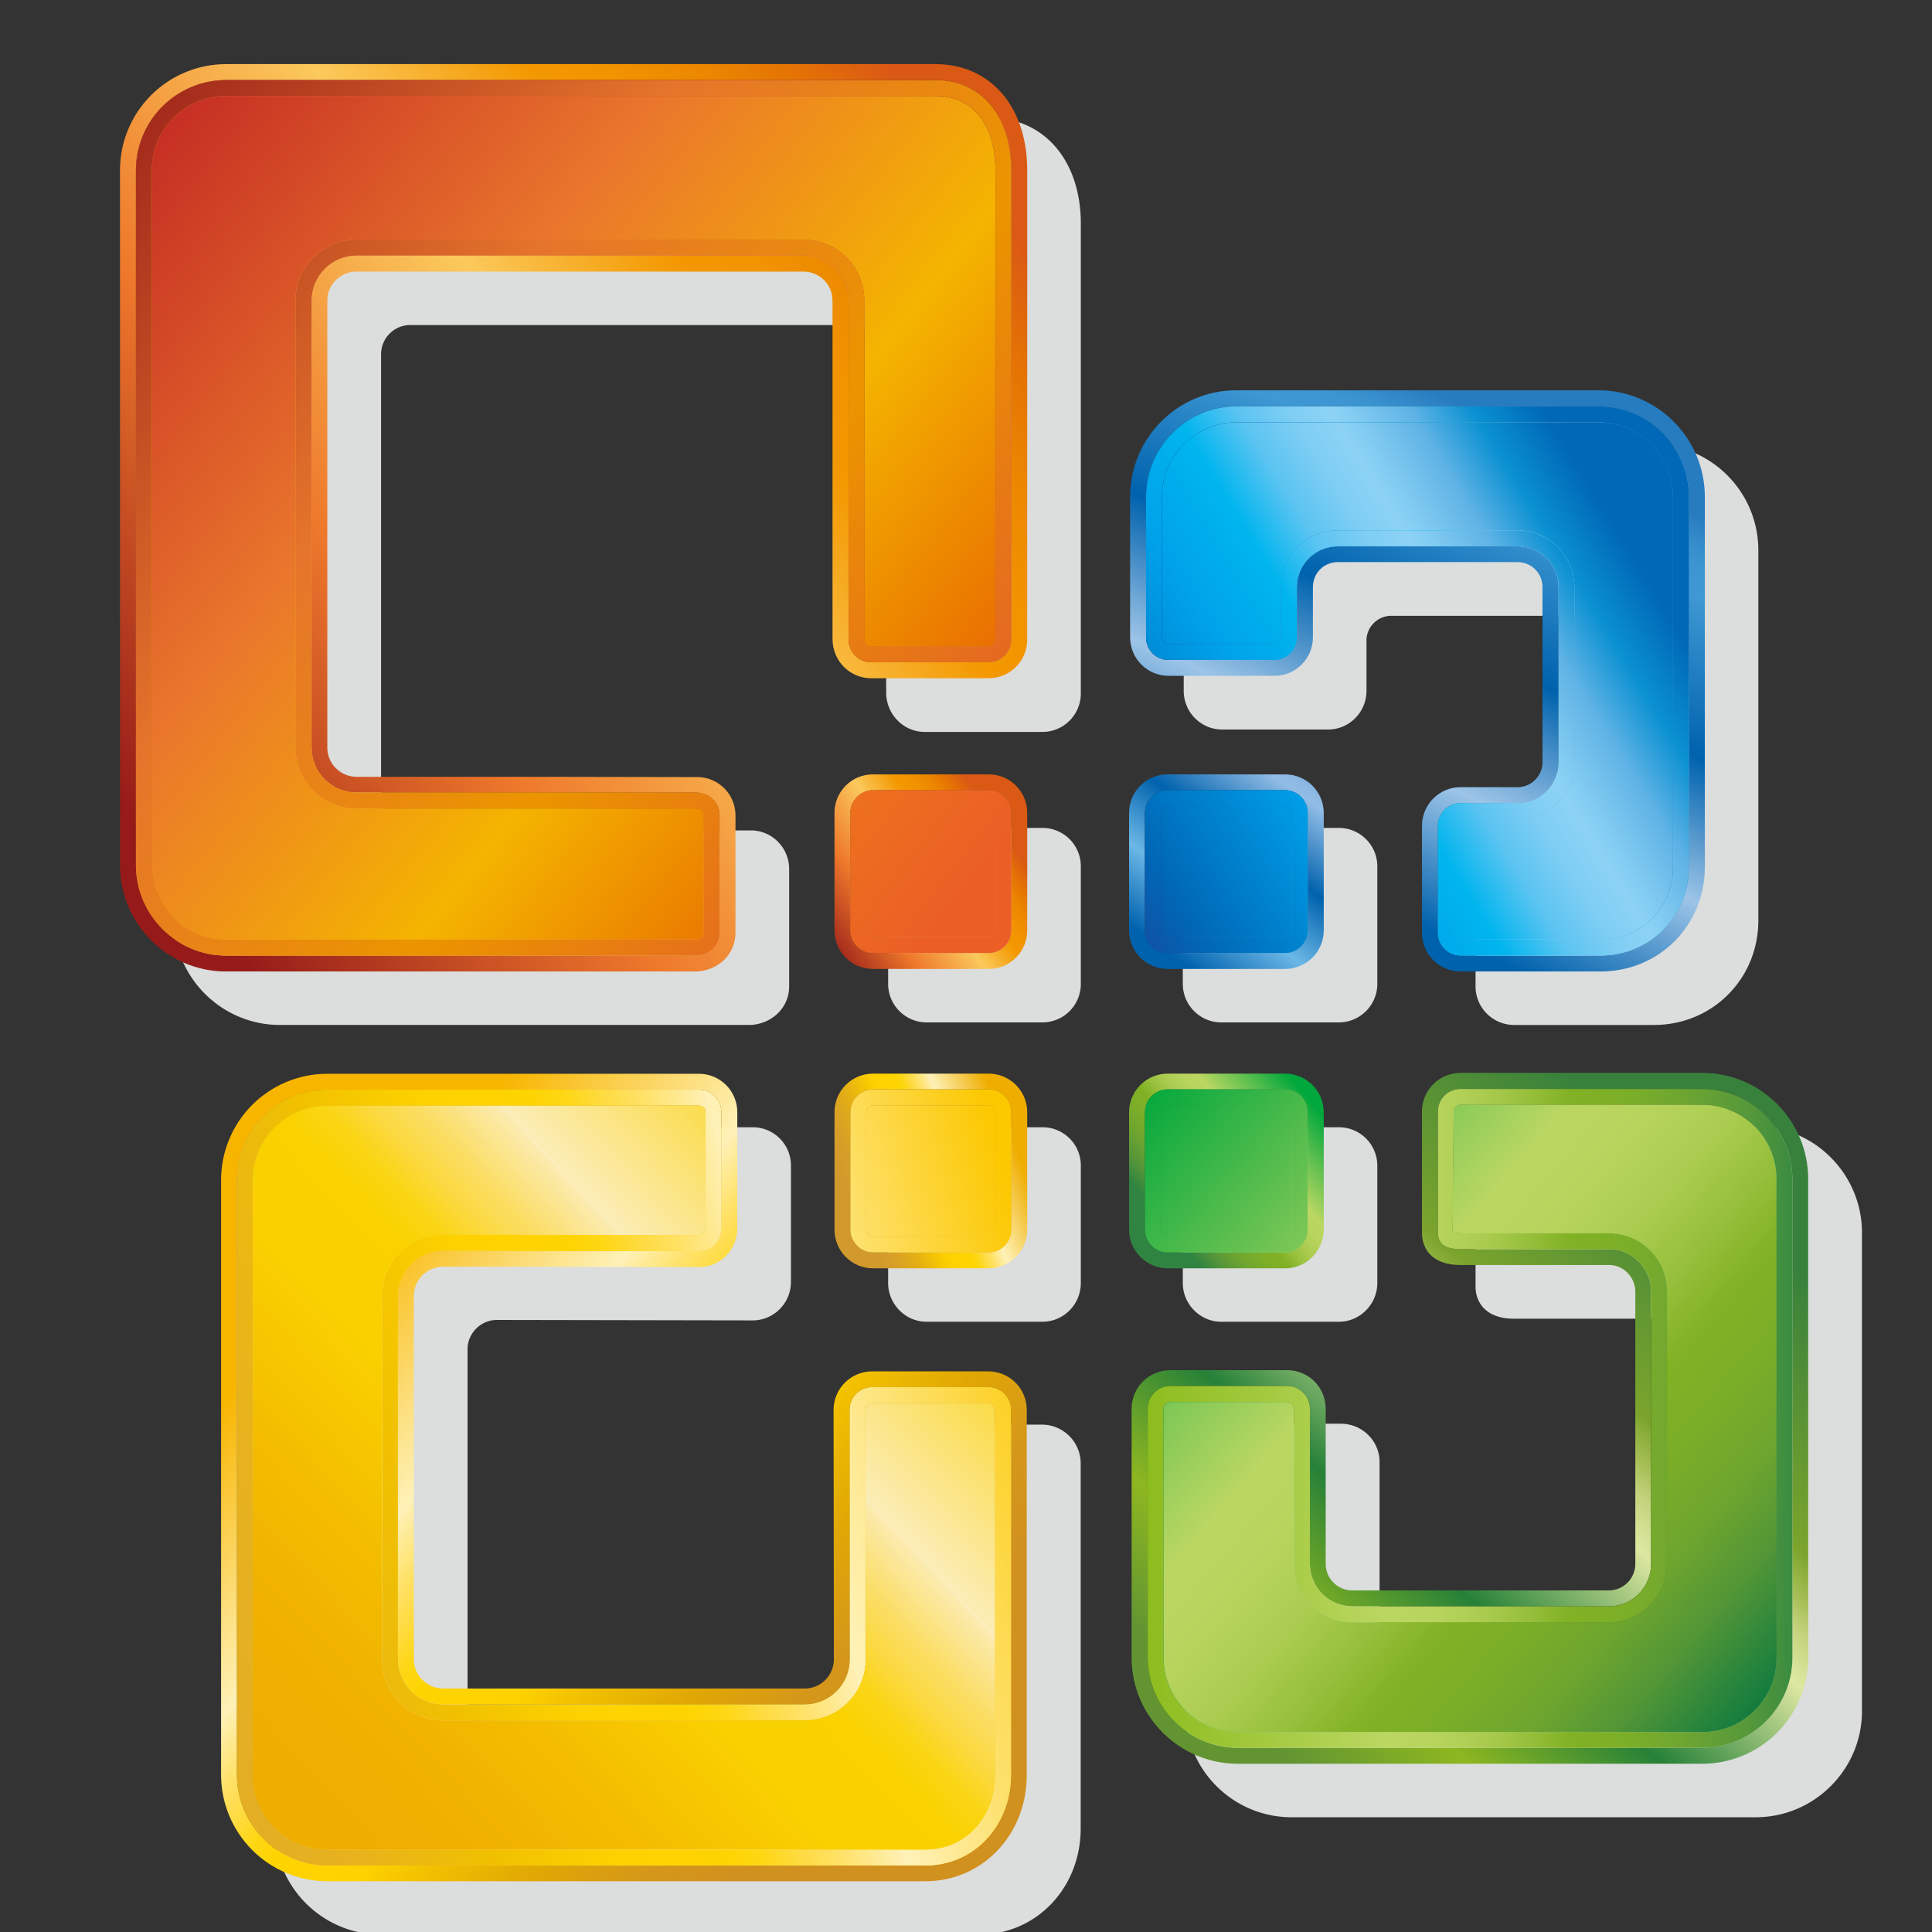 <svg viewBox="0 0 32 32" xmlns="http://www.w3.org/2000/svg"><rect x="0" y="0" width="32" height="32" fill="#333333" stroke="none"/><path d="M131.768 194.401h-16.581c-3.027 0-5.497 2.49-5.497 5.518l.02 35.59c0 2.319-1.867 4.21-4.166 4.21H53.932c-2.299 0-4.19-1.891-4.19-4.21v-51.911c.023-2.257 1.891-4.146 4.19-4.146l36.513.065c3.048 0 5.476-2.472 5.476-5.521v-16.58a5.458 5.458 0 0 0-5.476-5.477H37.393c-8.354 0-15.164 6.808-15.164 15.161v84.968c0 8.336 6.81 15.144 15.164 15.144h85.398c8.139 0 14.498-6.637 14.498-15.144v-52.149c0-3.028-2.491-5.518-5.521-5.518m25.58-57.434h16.819c3.007 0 5.477-2.47 5.477-5.498v-16.796c0-3.006-2.47-5.476-5.477-5.476h-16.819c-3.007 0-5.477 2.47-5.477 5.476v16.796c0 3.028 2.47 5.498 5.477 5.498m-25.536 14.972h-16.539a5.485 5.485 0 0 0-5.477 5.477v16.772c0 3.007 2.47 5.521 5.477 5.521h16.539c3.072 0 5.497-2.514 5.497-5.521v-16.772a5.46 5.46 0 0 0-5.497-5.477m25.666-56.791h15.141c3.009 0 5.479-2.47 5.479-5.518v-7.282c.041-1.868 1.611-3.438 3.544-3.438h25.707a3.525 3.525 0 0 1 3.523 3.523V107.5c0 1.909-1.631 3.521-3.523 3.521h-8.182c-3.028 0-5.498 2.472-5.498 5.52v15.294a5.509 5.509 0 0 0 5.498 5.498h19.974c8.356 0 14.907-6.595 14.907-14.908V69.547c0-8.377-6.808-15.143-15.143-15.143h-51.763c-8.354 0-15.141 6.766-15.141 15.143V89.63c0 3.048 2.47 5.518 5.477 5.518m-.13 84.561h16.819c3.007 0 5.477-2.514 5.477-5.521v-16.772a5.485 5.485 0 0 0-5.477-5.477h-16.819a5.485 5.485 0 0 0-5.477 5.477v16.772c0 3.007 2.47 5.521 5.477 5.521m76.334-27.923h-34.515c-3.028 0-5.498 2.493-5.498 5.521v17.377c0 2.233 1.438 4.594 5.498 4.594h21.393c1.912.044 3.564 1.741 3.564 3.739v38.897c0 2.104-1.696 3.801-3.78 3.801h-36.619c-2.021 0-3.738-1.674-3.759-3.736v-22.252c0-3.007-2.491-5.456-5.521-5.456h-16.71c-3.049 0-5.498 2.449-5.498 5.456v35.59c0 8.333 6.787 15.143 15.164 15.143h66.281c8.336 0 15.164-6.81 15.164-15.143v-68.323c0-8.377-6.828-15.208-15.164-15.208M124.208 7.775H22.96c-8.377 0-15.164 6.831-15.164 15.141v99.253c0 8.333 6.787 15.164 15.164 15.164h67.249c3.178-.216 5.453-2.6 5.453-5.498V115.06c0-2.921-2.275-5.35-5.197-5.5H41.559c-2.296 0-4.166-1.889-4.166-4.167V41.582c0-2.319 1.87-4.187 4.166-4.187h63.834c2.299 0 4.123 1.868 4.123 4.187v48.284c0 3.134 2.493 5.627 5.521 5.627h16.775a5.49 5.49 0 0 0 5.497-5.476V22.916c0-9.041-5.261-15.141-13.101-15.141m7.604 101.422h-16.539c-3.007 0-5.477 2.47-5.477 5.476v16.796c0 3.028 2.47 5.498 5.477 5.498h16.539a5.48 5.48 0 0 0 5.497-5.498v-16.796a5.475 5.475 0 0 0-5.497-5.476" style="fill:#dcdddd;fill-rule:nonzero" transform="translate(1.974 1.046) scale(.116)"/><g transform="matrix(.301 0 0 .301 -6.74 -9.474)"><clipPath id="a"><path d="M76.78 106.938h-6.391a2.12 2.12 0 0 0-2.128 2.119l.017 13.727c0 .885-.721 1.606-1.598 1.606H46.777a1.615 1.615 0 0 1-1.614-1.606v-20.019a1.617 1.617 0 0 1 1.614-1.589l14.083.025c1.159 0 2.103-.953 2.103-2.128v-6.4a2.108 2.108 0 0 0-2.103-2.111H40.403a5.844 5.844 0 0 0-5.845 5.845v32.743a5.855 5.855 0 0 0 5.845 5.845h32.916c3.13 0 5.572-2.558 5.572-5.845v-20.093a2.111 2.111 0 0 0-2.111-2.119m1.242 22.212c0 2.732-1.979 4.975-4.703 4.975H40.403c-2.732 0-4.967-2.243-4.967-4.975l-.009-32.743c0-2.732 2.244-4.967 4.976-4.967H60.86a1.24 1.24 0 0 1 1.225 1.233v6.4c0 .687-.563 1.25-1.225 1.25l-14.083-.025a2.505 2.505 0 0 0-2.491 2.467v20.019a2.497 2.497 0 0 0 2.491 2.483H66.68a2.483 2.483 0 0 0 2.475-2.483l-.008-13.727c0-.687.555-1.25 1.242-1.25h6.391c.695 0 1.242.563 1.242 1.25v20.093Z"/></clipPath><g clip-path="url(#a)"><path d="M12.532 115.68 53.83 68.585l47.087 41.292-41.298 47.095-47.087-41.292Z" style="fill:url(#b);fill-rule:nonzero"/></g></g><g transform="matrix(.301 0 0 .301 -6.74 -9.474)"><clipPath id="c"><path d="M76.797 90.554H70.43a2.118 2.118 0 0 0-2.119 2.119v6.466c0 1.168.944 2.128 2.119 2.128h6.367c1.175 0 2.119-.96 2.119-2.128v-6.466a2.118 2.118 0 0 0-2.119-2.119m1.241 8.585c0 .679-.554 1.25-1.241 1.25H70.43a1.258 1.258 0 0 1-1.242-1.25v-6.466c0-.687.563-1.25 1.242-1.25h6.367c.687 0 1.241.563 1.241 1.25v6.466Z"/></clipPath><g clip-path="url(#c)"><path d="m77.347 86.789 5.373 12.893-12.84 5.35-5.372-12.893 12.839-5.35Z" style="fill:url(#d);fill-rule:nonzero"/></g></g><g transform="matrix(.301 0 0 .301 -6.74 -9.474)"><clipPath id="e"><path d="M86.648 101.267h6.466c1.159 0 2.12-.96 2.12-2.128v-6.466a2.13 2.13 0 0 0-2.12-2.119h-6.466a2.125 2.125 0 0 0-2.127 2.119v6.466c0 1.168.952 2.128 2.127 2.128m-1.25-8.594c0-.687.563-1.25 1.25-1.25h6.466c.679 0 1.234.563 1.234 1.25v6.466c0 .679-.555 1.25-1.234 1.25h-6.466a1.26 1.26 0 0 1-1.25-1.25v-6.466Z"/></clipPath><g clip-path="url(#e)"><path d="m90.918 85.299 9.571 11.652-11.652 9.571-9.571-11.652 11.652-9.571Z" style="fill:url(#f);fill-rule:nonzero"/></g></g><g transform="matrix(.301 0 0 .301 -6.74 -9.474)"><clipPath id="g"><path d="M116.063 90.512h-13.304a2.119 2.119 0 0 0-2.119 2.12v6.689c0 .87.554 1.764 2.119 1.764h8.246c.737.033 1.374.679 1.374 1.465v14.976c0 .82-.662 1.466-1.465 1.466H96.807a1.462 1.462 0 0 1-1.466-1.433v-8.576a2.115 2.115 0 0 0-2.111-2.111h-6.449a2.122 2.122 0 0 0-2.119 2.111v13.71c0 3.22 2.624 5.836 5.844 5.836h25.557a5.833 5.833 0 0 0 5.828-5.836V96.358c0-3.221-2.607-5.846-5.828-5.846m4.959 32.181c0 2.723-2.235 4.959-4.959 4.959H90.506c-2.723 0-4.959-2.236-4.959-4.959v-13.71a1.25 1.25 0 0 1 1.234-1.242h6.449c.679 0 1.242.579 1.242 1.242v8.593a2.333 2.333 0 0 0 2.335 2.293h14.107a2.339 2.339 0 0 0 2.334-2.343V102.55c0-1.258-1.01-2.302-2.243-2.335h-8.246c-.679 0-1.242-.198-1.242-.894v-6.689c0-.687.563-1.234 1.242-1.234h13.304a4.968 4.968 0 0 1 4.959 4.96v26.335Z"/></clipPath><g clip-path="url(#g)"><path d="m105.972 146.947-40.118-34.674 34.727-40.179 40.118 34.674-34.727 40.179Z" style="fill:url(#h);fill-rule:nonzero"/></g></g><g transform="matrix(.301 0 0 .301 -6.74 -9.474)"><clipPath id="i"><path d="M86.648 84.792h6.466c1.159 0 2.12-.944 2.12-2.119v-6.475a2.122 2.122 0 0 0-2.12-2.111h-6.466a2.118 2.118 0 0 0-2.127 2.111v6.475a2.12 2.12 0 0 0 2.127 2.119m-1.25-8.594c0-.67.563-1.241 1.25-1.241h6.466a1.25 1.25 0 0 1 1.234 1.241v6.475c0 .678-.555 1.241-1.234 1.241h-6.466c-.687 0-1.25-.563-1.25-1.241v-6.475Z"/></clipPath><g clip-path="url(#i)"><path d="m91.693 89.832-12.208-8.579 8.577-12.206 12.208 8.579-8.577 12.206Z" style="fill:url(#j);fill-rule:nonzero"/></g></g><g transform="matrix(.301 0 0 .301 -6.74 -9.474)"><clipPath id="k"><path d="M86.698 68.665h5.82a2.116 2.116 0 0 0 2.119-2.111v-2.815a1.36 1.36 0 0 1 1.358-1.333h9.91c.753 0 1.366.613 1.366 1.366v9.653c0 .745-.621 1.366-1.366 1.366h-3.146a2.122 2.122 0 0 0-2.119 2.111v5.903c0 1.175.952 2.128 2.119 2.128h7.699c3.229 0 5.746-2.525 5.746-5.754V58.813c0-3.229-2.625-5.861-5.853-5.861H90.415c-3.228 0-5.836 2.632-5.836 5.861v7.741c0 1.159.943 2.111 2.119 2.111m-1.242-2.111v-7.741c0-2.732 2.227-4.976 4.959-4.976h19.936a4.986 4.986 0 0 1 4.975 4.976v20.366c0 2.716-2.136 4.876-4.868 4.876h-7.699a1.247 1.247 0 0 1-1.242-1.25v-5.903c0-.67.563-1.233 1.242-1.233h3.146a2.258 2.258 0 0 0 2.252-2.244v-9.653c0-1.234-1.019-2.235-2.252-2.235h-9.91c-1.225 0-2.21.985-2.243 2.202v2.815c0 .687-.547 1.233-1.234 1.233h-5.82a1.233 1.233 0 0 1-1.242-1.233Z"/></clipPath><g clip-path="url(#k)"><path d="M110.484 97.105 72.27 79.149 90.299 40.78l38.214 17.956-18.029 38.369Z" style="fill:url(#l);fill-rule:nonzero"/></g></g><g transform="matrix(.301 0 0 .301 -6.74 -9.474)"><clipPath id="m"><path d="M76.797 74.087H70.43a2.111 2.111 0 0 0-2.119 2.111v6.475c0 1.175.944 2.119 2.119 2.119h6.367a2.113 2.113 0 0 0 2.119-2.119v-6.475a2.111 2.111 0 0 0-2.119-2.111m1.241 8.586c0 .678-.554 1.241-1.241 1.241H70.43a1.25 1.25 0 0 1-1.242-1.241v-6.475c0-.67.563-1.241 1.242-1.241h6.367a1.25 1.25 0 0 1 1.241 1.241v6.475Z"/></clipPath><g clip-path="url(#m)"><path d="m71.778 89.767-8.489-12.18 12.16-8.475 8.489 12.18-12.16 8.475Z" style="fill:url(#n);fill-rule:nonzero"/></g></g><g transform="matrix(.301 0 0 .301 -6.74 -9.474)"><clipPath id="o"><path d="M76.797 74.957H70.43c-.679 0-1.242.571-1.242 1.241v6.475a1.25 1.25 0 0 0 1.242 1.241h6.367c.687 0 1.241-.563 1.241-1.241v-6.475a1.25 1.25 0 0 0-1.241-1.241m.372 7.716a.376.376 0 0 1-.372.372H70.43a.381.381 0 0 1-.372-.372v-6.475c0-.198.173-.372.372-.372h6.367c.206 0 .372.174.372.372v6.475Z"/></clipPath><g clip-path="url(#o)"><path d="m74.788 70.691 7.568 9.934-9.919 7.555-7.567-9.934 9.918-7.555Z" style="fill:url(#p);fill-rule:nonzero"/></g><clipPath id="q"><path d="M76.797 74.957H70.43c-.679 0-1.242.571-1.242 1.241v6.475a1.25 1.25 0 0 0 1.242 1.241h6.367c.687 0 1.241-.563 1.241-1.241v-6.475a1.25 1.25 0 0 0-1.241-1.241m.372 7.716a.376.376 0 0 1-.372.372H70.43a.381.381 0 0 1-.372-.372v-6.475c0-.198.173-.372.372-.372h6.367c.206 0 .372.174.372.372v6.475Z"/></clipPath><g clip-path="url(#q)"><path d="m64.828 80.458 7.775-9.809 9.795 7.765-7.775 9.808-9.795-7.764Z" style="fill:url(#r);fill-rule:nonzero"/></g></g><g transform="matrix(.301 0 0 .301 -6.74 -9.474)"><clipPath id="s"><path d="M86.648 83.914h6.466c.679 0 1.234-.563 1.234-1.241v-6.475a1.25 1.25 0 0 0-1.234-1.241h-6.466c-.687 0-1.25.571-1.25 1.241v6.475c0 .678.563 1.241 1.25 1.241m-.372-7.716c0-.198.174-.372.372-.372h6.466c.199 0 .365.174.365.372v6.475a.375.375 0 0 1-.365.372h-6.466a.382.382 0 0 1-.372-.372v-6.475Z"/></clipPath><g clip-path="url(#s)"><path style="fill:url(#t)" d="M85.398 74.957h8.95v8.957h-8.95z"/></g><clipPath id="u"><path d="M86.648 83.914h6.466c.679 0 1.234-.563 1.234-1.241v-6.475a1.25 1.25 0 0 0-1.234-1.241h-6.466c-.687 0-1.25.571-1.25 1.241v6.475c0 .678.563 1.241 1.25 1.241m-.372-7.716c0-.198.174-.372.372-.372h6.466c.199 0 .365.174.365.372v6.475a.375.375 0 0 1-.365.372h-6.466a.382.382 0 0 1-.372-.372v-6.475Z"/></clipPath><g clip-path="url(#u)"><path d="m87.815 87.888-6.394-10.512 10.51-6.393 6.394 10.512-10.51 6.393Z" style="fill:url(#v);fill-rule:nonzero"/></g></g><g transform="matrix(.301 0 0 .301 -6.74 -9.474)"><clipPath id="w"><path d="M86.698 67.787h5.82c.687 0 1.234-.546 1.234-1.233v-2.815a2.253 2.253 0 0 1 2.243-2.202h9.91c1.233 0 2.252 1.001 2.252 2.235v9.653a2.258 2.258 0 0 1-2.252 2.244h-3.146a1.25 1.25 0 0 0-1.242 1.233v5.903c0 .695.563 1.25 1.242 1.25h7.699c2.732 0 4.868-2.16 4.868-4.876V58.813a4.986 4.986 0 0 0-4.975-4.976H90.415c-2.732 0-4.959 2.244-4.959 4.976v7.741c0 .687.555 1.233 1.242 1.233m-.373-8.974c0-2.26 1.83-4.098 4.09-4.098h19.936a4.102 4.102 0 0 1 4.098 4.098v20.366a3.963 3.963 0 0 1-3.991 3.999h-7.699a.372.372 0 0 1-.373-.373v-5.903c0-.174.166-.356.373-.356h3.146a3.128 3.128 0 0 0 3.121-3.121v-9.653a3.121 3.121 0 0 0-3.121-3.113h-9.91a3.128 3.128 0 0 0-3.113 3.072v2.823a.36.36 0 0 1-.364.356h-5.82c-.199 0-.373-.166-.373-.356v-7.741Z"/></clipPath><g clip-path="url(#w)"><path style="fill:url(#x)" d="M85.456 53.837h29.87v30.218h-29.87z"/></g><clipPath id="y"><path d="M86.698 67.787h5.82c.687 0 1.234-.546 1.234-1.233v-2.815a2.253 2.253 0 0 1 2.243-2.202h9.91c1.233 0 2.252 1.001 2.252 2.235v9.653a2.258 2.258 0 0 1-2.252 2.244h-3.146a1.25 1.25 0 0 0-1.242 1.233v5.903c0 .695.563 1.25 1.242 1.25h7.699c2.732 0 4.868-2.16 4.868-4.876V58.813a4.986 4.986 0 0 0-4.975-4.976H90.415c-2.732 0-4.959 2.244-4.959 4.976v7.741c0 .687.555 1.233 1.242 1.233m-.373-8.974c0-2.26 1.83-4.098 4.09-4.098h19.936a4.102 4.102 0 0 1 4.098 4.098v20.366a3.963 3.963 0 0 1-3.991 3.999h-7.699a.372.372 0 0 1-.373-.373v-5.903c0-.174.166-.356.373-.356h3.146a3.128 3.128 0 0 0 3.121-3.121v-9.653a3.121 3.121 0 0 0-3.121-3.113h-9.91a3.128 3.128 0 0 0-3.113 3.072v2.823a.36.36 0 0 1-.364.356h-5.82c-.199 0-.373-.166-.373-.356v-7.741Z"/></clipPath><g clip-path="url(#y)"><path d="M93.523 97.317 72.039 61.998l35.22-21.423 21.484 35.319-35.22 21.423Z" style="fill:url(#z);fill-rule:nonzero"/></g></g><g transform="matrix(.301 0 0 .301 -6.74 -9.474)"><clipPath id="A"><path d="M86.648 100.389h6.466c.679 0 1.234-.571 1.234-1.25v-6.466c0-.687-.555-1.25-1.234-1.25h-6.466c-.687 0-1.25.563-1.25 1.25v6.466c0 .679.563 1.25 1.25 1.25m-.372-7.716c0-.198.174-.372.372-.372h6.466c.199 0 .365.174.365.372v6.466c0 .199-.166.381-.365.381h-6.466a.39.39 0 0 1-.372-.381v-6.466Z"/></clipPath><g clip-path="url(#A)"><path style="fill:url(#B)" d="M85.398 91.423h8.95v8.966h-8.95z"/></g><clipPath id="C"><path d="M86.648 100.389h6.466c.679 0 1.234-.571 1.234-1.25v-6.466c0-.687-.555-1.25-1.234-1.25h-6.466c-.687 0-1.25.563-1.25 1.25v6.466c0 .679.563 1.25 1.25 1.25m-.372-7.716c0-.198.174-.372.372-.372h6.466c.199 0 .365.174.365.372v6.466c0 .199-.166.381-.365.381h-6.466a.39.39 0 0 1-.372-.381v-6.466Z"/></clipPath><g clip-path="url(#C)"><path d="m80.981 96.675 8.124-9.661 9.66 8.123-8.124 9.661-9.66-8.123Z" style="fill:url(#D);fill-rule:nonzero"/></g></g><g transform="matrix(.301 0 0 .301 -6.74 -9.474)"><clipPath id="E"><path d="M116.063 91.398h-13.304c-.679 0-1.242.547-1.242 1.234v6.689c0 .696.563.894 1.242.894h8.246c1.233.033 2.243 1.077 2.243 2.335v14.976c0 1.3-1.051 2.343-2.334 2.343H96.807a2.333 2.333 0 0 1-2.335-2.293v-8.593c0-.663-.563-1.242-1.242-1.242h-6.449a1.25 1.25 0 0 0-1.234 1.242v13.71c0 2.723 2.236 4.959 4.959 4.959h25.557c2.724 0 4.959-2.236 4.959-4.959V96.358a4.968 4.968 0 0 0-4.959-4.96m4.082 31.295a4.08 4.08 0 0 1-4.082 4.089H90.506a4.087 4.087 0 0 1-4.089-4.089v-13.71c0-.191.165-.356.364-.356h6.449c.19 0 .365.165.365.356v8.593c.033 1.755 1.473 3.171 3.212 3.171h14.107a3.212 3.212 0 0 0 3.212-3.221V102.55a3.192 3.192 0 0 0-3.097-3.212h-8.27l-.43-.058.057-6.648c0-.207.166-.364.373-.364h13.304a4.081 4.081 0 0 1 4.082 4.09v26.335Z"/></clipPath><g clip-path="url(#E)"><path style="fill:url(#F)" d="M85.547 91.398h35.475v36.254H85.547z"/></g></g><g transform="matrix(.301 0 0 .301 -6.74 -9.474)"><clipPath id="G"><path d="M76.78 107.807h-6.391c-.687 0-1.242.563-1.242 1.25l.008 13.727a2.483 2.483 0 0 1-2.475 2.483H46.777a2.497 2.497 0 0 1-2.491-2.483v-20.019a2.505 2.505 0 0 1 2.491-2.467l14.083.025c.662 0 1.225-.563 1.225-1.25v-6.4a1.24 1.24 0 0 0-1.225-1.233H40.403c-2.732 0-4.976 2.235-4.976 4.967l.009 32.743c0 2.732 2.235 4.975 4.967 4.975h32.916c2.724 0 4.703-2.243 4.703-4.975v-20.093c0-.687-.547-1.25-1.242-1.25m.364 21.343c0 2.335-1.639 4.098-3.825 4.098H40.403a4.107 4.107 0 0 1-4.098-4.098V96.407a4.106 4.106 0 0 1 4.098-4.09H60.86c.19 0 .356.166.356.356v6.4a.36.36 0 0 1-.356.364l-14.083-.016a3.363 3.363 0 0 0-3.36 3.344v20.019a3.363 3.363 0 0 0 3.36 3.361H66.68a3.357 3.357 0 0 0 3.353-3.361l-.008-4.438-.009-9.289c0-.207.166-.364.373-.364h6.391c.19 0 .364.157.364.364v20.093Z"/></clipPath><g clip-path="url(#G)"><path d="m54.408 155.296-40.197-44.835 44.83-40.192 40.197 44.835-44.83 40.192Z" style="fill:url(#H);fill-rule:nonzero"/></g><clipPath id="I"><path d="M76.78 107.807h-6.391c-.687 0-1.242.563-1.242 1.25l.008 13.727a2.483 2.483 0 0 1-2.475 2.483H46.777a2.497 2.497 0 0 1-2.491-2.483v-20.019a2.505 2.505 0 0 1 2.491-2.467l14.083.025c.662 0 1.225-.563 1.225-1.25v-6.4a1.24 1.24 0 0 0-1.225-1.233H40.403c-2.732 0-4.976 2.235-4.976 4.967l.009 32.743c0 2.732 2.235 4.975 4.967 4.975h32.916c2.724 0 4.703-2.243 4.703-4.975v-20.093c0-.687-.547-1.25-1.242-1.25m.364 21.343c0 2.335-1.639 4.098-3.825 4.098H40.403a4.107 4.107 0 0 1-4.098-4.098V96.407a4.106 4.106 0 0 1 4.098-4.09H60.86c.19 0 .356.166.356.356v6.4a.36.36 0 0 1-.356.364l-14.083-.016a3.363 3.363 0 0 0-3.36 3.344v20.019a3.363 3.363 0 0 0 3.36 3.361H66.68a3.357 3.357 0 0 0 3.353-3.361l-.008-4.438-.009-9.289c0-.207.166-.364.373-.364h6.391c.19 0 .364.157.364.364v20.093Z"/></clipPath><g clip-path="url(#I)"><path d="m75.313 81.045 13.126 50.365-50.303 13.11L25.01 94.155l50.303-13.11Z" style="fill:url(#J);fill-rule:nonzero"/></g></g><g transform="matrix(.301 0 0 .301 -6.74 -9.474)"><clipPath id="K"><path d="M76.797 91.423H70.43c-.679 0-1.242.563-1.242 1.25v6.466c0 .679.563 1.25 1.242 1.25h6.367c.687 0 1.241-.571 1.241-1.25v-6.466c0-.687-.554-1.25-1.241-1.25m.372 7.716a.384.384 0 0 1-.372.381H70.43a.389.389 0 0 1-.372-.381v-6.466c0-.198.173-.372.372-.372h6.367c.206 0 .372.174.372.372v6.466Z"/></clipPath><g clip-path="url(#K)"><path d="m73.132 104.788-8.4-9.37 9.362-8.394 8.4 9.37-9.362 8.394Z" style="fill:url(#L);fill-rule:nonzero"/></g><clipPath id="M"><path d="M76.797 91.423H70.43c-.679 0-1.242.563-1.242 1.25v6.466c0 .679.563 1.25 1.242 1.25h6.367c.687 0 1.241-.571 1.241-1.25v-6.466c0-.687-.554-1.25-1.241-1.25m.372 7.716a.384.384 0 0 1-.372.381H70.43a.389.389 0 0 1-.372-.381v-6.466c0-.198.173-.372.372-.372h6.367c.206 0 .372.174.372.372v6.466Z"/></clipPath><g clip-path="url(#M)"><path d="m77.475 89.263 2.751 10.556-10.475 2.73L67 91.993l10.475-2.73Z" style="fill:url(#N);fill-rule:nonzero"/></g></g><g transform="matrix(.301 0 0 .301 -6.74 -9.474)"><clipPath id="O"><path d="M76.797 92.301H70.43a.381.381 0 0 0-.372.372v6.466c0 .199.173.381.372.381h6.367a.384.384 0 0 0 .372-.381v-6.466a.376.376 0 0 0-.372-.372"/></clipPath><g clip-path="url(#O)"><path d="m73.227 103.054-6.757-7.536L74 88.767l6.757 7.536-7.53 6.751Z" style="fill:url(#P);fill-rule:nonzero"/></g><clipPath id="Q"><path d="M76.797 92.301H70.43a.381.381 0 0 0-.372.372v6.466c0 .199.173.381.372.381h6.367a.384.384 0 0 0 .372-.381v-6.466a.376.376 0 0 0-.372-.372"/></clipPath><g clip-path="url(#Q)"><path d="m76.717 90.566 2.214 8.495-8.421 2.194-2.214-8.495 8.421-2.194Z" style="fill:url(#R);fill-rule:nonzero"/></g></g><g transform="matrix(.301 0 0 .301 -6.74 -9.474)"><clipPath id="S"><path d="M76.78 108.693h-6.391a.364.364 0 0 0-.373.364l.009 9.289.008 4.438a3.357 3.357 0 0 1-3.353 3.361H46.777a3.363 3.363 0 0 1-3.36-3.361v-20.019a3.363 3.363 0 0 1 3.36-3.344l14.083.016a.36.36 0 0 0 .356-.364v-6.4a.365.365 0 0 0-.356-.356H40.403a4.106 4.106 0 0 0-4.098 4.09v32.743a4.107 4.107 0 0 0 4.098 4.098h32.916c2.186 0 3.825-1.763 3.825-4.098v-20.093a.367.367 0 0 0-.364-.364"/></clipPath><g clip-path="url(#S)"><path d="m54.503 153.546-38.542-42.99 42.985-38.537 38.542 42.99-42.985 38.537Z" style="fill:url(#T);fill-rule:nonzero"/></g><clipPath id="U"><path d="M76.78 108.693h-6.391a.364.364 0 0 0-.373.364l.009 9.289.008 4.438a3.357 3.357 0 0 1-3.353 3.361H46.777a3.363 3.363 0 0 1-3.36-3.361v-20.019a3.363 3.363 0 0 1 3.36-3.344l14.083.016a.36.36 0 0 0 .356-.364v-6.4a.365.365 0 0 0-.356-.356H40.403a4.106 4.106 0 0 0-4.098 4.09v32.743a4.107 4.107 0 0 0 4.098 4.098h32.916c2.186 0 3.825-1.763 3.825-4.098v-20.093a.367.367 0 0 0-.364-.364"/></clipPath><g clip-path="url(#U)"><path d="m58.143 71.947 39.417 42.258-42.254 39.413-39.417-42.258 42.254-39.413Z" style="fill:url(#V);fill-rule:nonzero"/></g></g><g transform="matrix(.301 0 0 .301 -6.74 -9.474)"><clipPath id="W"><path d="M73.866 35.003H34.831a5.84 5.84 0 0 0-5.836 5.837v38.24c0 3.228 2.616 5.853 5.836 5.853h25.921c1.234-.083 2.112-.994 2.112-2.128v-6.466a2.11 2.11 0 0 0-2.004-2.103l-8.503-.016H42.009c-.886 0-1.606-.72-1.606-1.606V48.009c0-.877.72-1.589 1.606-1.589h24.596c.886 0 1.598.712 1.598 1.589v18.627c0 1.209.952 2.161 2.128 2.161h6.466a2.118 2.118 0 0 0 2.119-2.119V40.84c0-3.494-2.028-5.837-5.05-5.837m4.172 5.837v25.838a1.25 1.25 0 0 1-1.241 1.242h-6.466a1.251 1.251 0 0 1-1.242-1.242V48.009a2.489 2.489 0 0 0-2.484-2.475H42.009a2.486 2.486 0 0 0-2.475 2.475v24.605a2.476 2.476 0 0 0 2.475 2.475h18.809v.017a1.235 1.235 0 0 1 1.168 1.233v6.466c0 .671-.513 1.192-1.168 1.225v.025H34.831c-2.732 0-4.959-2.243-4.959-4.975V40.84a4.968 4.968 0 0 1 4.959-4.959h39.035c2.724 0 4.172 2.227 4.172 4.959Z"/></clipPath><g clip-path="url(#W)"><path d="M46.918 108.881 5.043 52.93l55.95-41.875 41.875 55.951-55.95 41.875Z" style="fill:url(#X);fill-rule:nonzero"/></g></g><g transform="matrix(.301 0 0 .301 -6.74 -9.474)"><clipPath id="Y"><path d="M73.866 35.881H34.831a4.968 4.968 0 0 0-4.959 4.959v38.24c0 2.732 2.227 4.975 4.959 4.975h25.987v-.025a1.216 1.216 0 0 0 1.168-1.225v-6.466c0-.654-.513-1.2-1.168-1.233v-.017H42.009a2.476 2.476 0 0 1-2.475-2.475V48.009a2.486 2.486 0 0 1 2.475-2.475h24.596a2.489 2.489 0 0 1 2.484 2.475v18.669c0 .671.555 1.242 1.242 1.242h6.466a1.25 1.25 0 0 0 1.241-1.242V40.84c0-2.732-1.448-4.959-4.172-4.959m3.303 30.797a.377.377 0 0 1-.372.373h-6.466a.382.382 0 0 1-.373-.373V48.009a3.36 3.36 0 0 0-3.353-3.353H42.009a3.367 3.367 0 0 0-3.361 3.353v24.605a3.363 3.363 0 0 0 3.361 3.361h18.809c.141.025.29.174.29.364v6.466a.345.345 0 0 1-.339.356l-25.938.017c-2.252 0-4.081-1.838-4.081-4.098V40.84a4.08 4.08 0 0 1 4.081-4.082h39.035c2.434 0 3.303 2.095 3.303 4.082v25.838Z"/></clipPath><g clip-path="url(#Y)"><path d="m60.353 12.663 40.907 53.704-53.703 40.906L6.65 53.569l53.703-40.906Z" style="fill:url(#Z);fill-rule:nonzero"/></g><clipPath id="aa"><path d="M73.866 35.881H34.831a4.968 4.968 0 0 0-4.959 4.959v38.24c0 2.732 2.227 4.975 4.959 4.975h25.987v-.025a1.216 1.216 0 0 0 1.168-1.225v-6.466c0-.654-.513-1.2-1.168-1.233v-.017H42.009a2.476 2.476 0 0 1-2.475-2.475V48.009a2.486 2.486 0 0 1 2.475-2.475h24.596a2.489 2.489 0 0 1 2.484 2.475v18.669c0 .671.555 1.242 1.242 1.242h6.466a1.25 1.25 0 0 0 1.241-1.242V40.84c0-2.732-1.448-4.959-4.172-4.959m3.303 30.797a.377.377 0 0 1-.372.373h-6.466a.382.382 0 0 1-.373-.373V48.009a3.36 3.36 0 0 0-3.353-3.353H42.009a3.367 3.367 0 0 0-3.361 3.353v24.605a3.363 3.363 0 0 0 3.361 3.361h18.809c.141.025.29.174.29.364v6.466a.345.345 0 0 1-.339.356l-25.938.017c-2.252 0-4.081-1.838-4.081-4.098V40.84a4.08 4.08 0 0 1 4.081-4.082h39.035c2.434 0 3.303 2.095 3.303 4.082v25.838Z"/></clipPath><g clip-path="url(#aa)"><path d="m6.421 65.465 42.038-53.031 53.03 42.037-42.038 53.031-53.03-42.037Z" style="fill:url(#ab);fill-rule:nonzero"/></g></g><g transform="matrix(.301 0 0 .301 -6.74 -9.474)"><clipPath id="ac"><path d="M73.866 36.758H34.831a4.08 4.08 0 0 0-4.081 4.082v38.24c0 2.26 1.829 4.098 4.081 4.098l25.938-.017c.19 0 .339-.157.339-.356v-6.466a.378.378 0 0 0-.29-.364H42.009a3.363 3.363 0 0 1-3.361-3.361V48.009a3.367 3.367 0 0 1 3.361-3.353h24.596a3.36 3.36 0 0 1 3.353 3.353v18.669c0 .199.174.373.373.373h6.466a.377.377 0 0 0 .372-.373V40.84c0-1.987-.869-4.082-3.303-4.082"/></clipPath><g clip-path="url(#ac)"><path d="m60.125 14.382 39.42 51.752-51.751 39.42-39.42-51.752 51.751-39.42Z" style="fill:url(#ad);fill-rule:nonzero"/></g><clipPath id="ae"><path d="M73.866 36.758H34.831a4.08 4.08 0 0 0-4.081 4.082v38.24c0 2.26 1.829 4.098 4.081 4.098l25.938-.017c.19 0 .339-.157.339-.356v-6.466a.378.378 0 0 0-.29-.364H42.009a3.363 3.363 0 0 1-3.361-3.361V48.009a3.367 3.367 0 0 1 3.361-3.353h24.596a3.36 3.36 0 0 1 3.353 3.353v18.669c0 .199.174.373.373.373h6.466a.377.377 0 0 0 .372-.373V40.84c0-1.987-.869-4.082-3.303-4.082"/></clipPath><g clip-path="url(#ae)"><path d="m8.152 65.265 40.511-51.104 51.104 40.51-40.511 51.104-51.104-40.51Z" style="fill:url(#af);fill-rule:nonzero"/></g></g><g transform="matrix(.301 0 0 .301 -6.74 -9.474)"><clipPath id="ag"><path d="M76.797 75.826H70.43a.381.381 0 0 0-.372.372v6.475c0 .198.173.372.372.372h6.367a.376.376 0 0 0 .372-.372v-6.475a.376.376 0 0 0-.372-.372"/></clipPath><g clip-path="url(#ag)"><path d="m74.558 72.398 6.091 7.996-7.98 6.079-6.091-7.996 7.98-6.079Z" style="fill:url(#ah);fill-rule:nonzero"/></g><clipPath id="ai"><path d="M76.797 75.826H70.43a.381.381 0 0 0-.372.372v6.475c0 .198.173.372.372.372h6.367a.376.376 0 0 0 .372-.372v-6.475a.376.376 0 0 0-.372-.372"/></clipPath><g clip-path="url(#ai)"><path d="m66.544 80.259 6.258-7.895 7.881 6.248-6.258 7.895-7.881-6.248Z" style="fill:url(#aj);fill-rule:nonzero"/></g></g><g transform="matrix(.301 0 0 .301 -6.74 -9.474)"><clipPath id="ak"><path d="M86.698 66.91h5.82a.36.36 0 0 0 .364-.356v-2.823a3.128 3.128 0 0 1 3.113-3.072h9.91a3.121 3.121 0 0 1 3.121 3.113v9.653a3.128 3.128 0 0 1-3.121 3.121h-3.146c-.207 0-.373.182-.373.356v5.903c0 .207.166.373.373.373h7.699a3.963 3.963 0 0 0 3.991-3.999V58.813a4.102 4.102 0 0 0-4.098-4.098H90.415a4.095 4.095 0 0 0-4.09 4.098v7.741c0 .19.174.356.373.356"/></clipPath><g clip-path="url(#ak)"><path style="fill:url(#al)" d="M86.325 54.715h28.124v28.463H86.325z"/></g><clipPath id="am"><path d="M86.698 66.91h5.82a.36.36 0 0 0 .364-.356v-2.823a3.128 3.128 0 0 1 3.113-3.072h9.91a3.121 3.121 0 0 1 3.121 3.113v9.653a3.128 3.128 0 0 1-3.121 3.121h-3.146c-.207 0-.373.182-.373.356v5.903c0 .207.166.373.373.373h7.699a3.963 3.963 0 0 0 3.991-3.999V58.813a4.102 4.102 0 0 0-4.098-4.098H90.415a4.095 4.095 0 0 0-4.09 4.098v7.741c0 .19.174.356.373.356"/></clipPath><g clip-path="url(#am)"><path d="M93.921 95.665 73.687 62.402l33.166-20.174 20.234 33.263-33.166 20.174Z" style="fill:url(#an);fill-rule:nonzero"/></g></g><g transform="matrix(.301 0 0 .301 -6.74 -9.474)"><clipPath id="ao"><path d="M86.648 83.045h6.466a.375.375 0 0 0 .365-.372v-6.475a.375.375 0 0 0-.365-.372h-6.466a.382.382 0 0 0-.372.372v6.475c0 .198.174.372.372.372"/></clipPath><g clip-path="url(#ao)"><path style="fill:url(#ap)" d="M86.276 75.826h7.203v7.219h-7.203z"/></g><clipPath id="aq"><path d="M86.648 83.045h6.466a.375.375 0 0 0 .365-.372v-6.475a.375.375 0 0 0-.365-.372h-6.466a.382.382 0 0 0-.372.372v6.475c0 .198.174.372.372.372"/></clipPath><g clip-path="url(#aq)"><path d="m88.221 86.243-5.15-8.467 8.463-5.148 5.15 8.467-8.463 5.148Z" style="fill:url(#ar);fill-rule:nonzero"/></g></g><g transform="matrix(.301 0 0 .301 -6.74 -9.474)"><clipPath id="as"><path d="M116.063 92.268h-13.304a.364.364 0 0 0-.373.364l-.057 6.648.43.058h8.27a3.192 3.192 0 0 1 3.097 3.212v14.976a3.212 3.212 0 0 1-3.212 3.221H96.807c-1.739 0-3.179-1.416-3.212-3.171v-8.593a.372.372 0 0 0-.365-.356h-6.449a.365.365 0 0 0-.364.356v13.71a4.087 4.087 0 0 0 4.089 4.089h25.557a4.08 4.08 0 0 0 4.082-4.089V96.358c0-2.269-1.83-4.09-4.082-4.09"/></clipPath><g clip-path="url(#as)"><path style="fill:url(#at)" d="M86.417 92.268h33.728v34.514H86.417z"/></g><clipPath id="au"><path d="M116.063 92.268h-13.304a.364.364 0 0 0-.373.364l-.057 6.648.43.058h8.27a3.192 3.192 0 0 1 3.097 3.212v14.976a3.212 3.212 0 0 1-3.212 3.221H96.807c-1.739 0-3.179-1.416-3.212-3.171v-8.593a.372.372 0 0 0-.365-.356h-6.449a.365.365 0 0 0-.364.356v13.71a4.087 4.087 0 0 0 4.089 4.089h25.557a4.08 4.08 0 0 0 4.082-4.089V96.358c0-2.269-1.83-4.09-4.082-4.09"/></clipPath><g clip-path="url(#au)"><path d="m69.416 112.486 30.972-36.832 36.758 30.91-30.972 36.832-36.758-30.91Z" style="fill:url(#av);fill-rule:nonzero"/></g></g><g transform="matrix(.301 0 0 .301 -6.74 -9.474)"><clipPath id="aw"><path d="M86.648 99.52h6.466c.199 0 .365-.182.365-.381v-6.466a.375.375 0 0 0-.365-.372h-6.466a.382.382 0 0 0-.372.372v6.466a.39.39 0 0 0 .372.381"/></clipPath><g clip-path="url(#aw)"><path style="fill:url(#ax)" d="M86.276 92.301h7.203v7.219h-7.203z"/></g><clipPath id="ay"><path d="M86.648 99.52h6.466c.199 0 .365-.182.365-.381v-6.466a.375.375 0 0 0-.365-.372h-6.466a.382.382 0 0 0-.372.372v6.466a.39.39 0 0 0 .372.381"/></clipPath><g clip-path="url(#ay)"><path d="m82.72 96.53 6.54-7.777 7.775 6.538-6.54 7.777-7.775-6.538Z" style="fill:url(#az);fill-rule:nonzero"/></g></g><defs><linearGradient id="b" x1="0" y1="0" x2="1" y2="0" gradientUnits="userSpaceOnUse" gradientTransform="scale(38.008) rotate(41.248 -2.942 2.793)"><stop offset="0" style="stop-color:#f8b500;stop-opacity:1"/><stop offset=".3" style="stop-color:#fef2b9;stop-opacity:1"/><stop offset=".3" style="stop-color:#fef0b4;stop-opacity:1"/><stop offset=".37" style="stop-color:#ffe165;stop-opacity:1"/><stop offset=".41" style="stop-color:#fedb41;stop-opacity:1"/><stop offset=".45" style="stop-color:#fed715;stop-opacity:1"/><stop offset=".49" style="stop-color:#fed400;stop-opacity:1"/><stop offset=".6" style="stop-color:#fed200;stop-opacity:1"/><stop offset=".66" style="stop-color:#f3c200;stop-opacity:1"/><stop offset=".79" style="stop-color:#e0a704;stop-opacity:1"/><stop offset=".91" style="stop-color:#d5971a;stop-opacity:1"/><stop offset="1" style="stop-color:#d1911e;stop-opacity:1"/></linearGradient><linearGradient id="d" x1="0" y1="0" x2="1" y2="0" gradientUnits="userSpaceOnUse" gradientTransform="rotate(157.379 29.607 54.839) scale(9.526)"><stop offset="0" style="stop-color:#efad00;stop-opacity:1"/><stop offset=".3" style="stop-color:#fef2b9;stop-opacity:1"/><stop offset=".3" style="stop-color:#fef0b4;stop-opacity:1"/><stop offset=".37" style="stop-color:#ffe165;stop-opacity:1"/><stop offset=".41" style="stop-color:#fedb41;stop-opacity:1"/><stop offset=".45" style="stop-color:#fed715;stop-opacity:1"/><stop offset=".49" style="stop-color:#fed400;stop-opacity:1"/><stop offset=".6" style="stop-color:#fed200;stop-opacity:1"/><stop offset=".63" style="stop-color:#facc00;stop-opacity:1"/><stop offset=".77" style="stop-color:#e4b013;stop-opacity:1"/><stop offset=".9" style="stop-color:#d79f28;stop-opacity:1"/><stop offset="1" style="stop-color:#d2992c;stop-opacity:1"/></linearGradient><linearGradient id="f" x1="0" y1="0" x2="1" y2="0" gradientUnits="userSpaceOnUse" gradientTransform="rotate(140.599 30.859 62.94) scale(10.622)"><stop offset="0" style="stop-color:#00a73c;stop-opacity:1"/><stop offset=".01" style="stop-color:#00a73c;stop-opacity:1"/><stop offset=".38" style="stop-color:#bbd762;stop-opacity:1"/><stop offset=".45" style="stop-color:#b7d45d;stop-opacity:1"/><stop offset=".52" style="stop-color:#abcc50;stop-opacity:1"/><stop offset=".59" style="stop-color:#96bf3b;stop-opacity:1"/><stop offset=".65" style="stop-color:#81b124;stop-opacity:1"/><stop offset=".73" style="stop-color:#7cae28;stop-opacity:1"/><stop offset=".82" style="stop-color:#6ea530;stop-opacity:1"/><stop offset=".91" style="stop-color:#56963a;stop-opacity:1"/><stop offset="1" style="stop-color:#308441;stop-opacity:1"/></linearGradient><linearGradient id="h" x1="0" y1="0" x2="1" y2="0" gradientUnits="userSpaceOnUse" gradientTransform="rotate(-49.162 181.678 -35.545) scale(38.544)"><stop offset="0" style="stop-color:#629532;stop-opacity:1"/><stop offset=".16" style="stop-color:#8eb720;stop-opacity:1"/><stop offset=".34" style="stop-color:#268138;stop-opacity:1"/><stop offset=".55" style="stop-color:#dde7a1;stop-opacity:1"/><stop offset=".57" style="stop-color:#d6e297;stop-opacity:1"/><stop offset=".61" style="stop-color:#c4d37c;stop-opacity:1"/><stop offset=".65" style="stop-color:#a4bd53;stop-opacity:1"/><stop offset=".7" style="stop-color:#7ba42c;stop-opacity:1"/><stop offset="1" style="stop-color:#38813c;stop-opacity:1"/></linearGradient><linearGradient id="j" x1="0" y1="0" x2="1" y2="0" gradientUnits="userSpaceOnUse" gradientTransform="rotate(-54.905 124.136 -41.507) scale(13.246)"><stop offset="0" style="stop-color:#0062ad;stop-opacity:1"/><stop offset=".28" style="stop-color:#6bb7e6;stop-opacity:1"/><stop offset=".55" style="stop-color:#0062ad;stop-opacity:1"/><stop offset=".85" style="stop-color:#91bce5;stop-opacity:1"/><stop offset=".89" style="stop-color:#8db9e3;stop-opacity:1"/><stop offset=".92" style="stop-color:#82b1df;stop-opacity:1"/><stop offset=".95" style="stop-color:#6ea2d7;stop-opacity:1"/><stop offset=".98" style="stop-color:#5190cd;stop-opacity:1"/><stop offset="1" style="stop-color:#287dc2;stop-opacity:1"/></linearGradient><linearGradient id="l" x1="0" y1="0" x2="1" y2="0" gradientUnits="userSpaceOnUse" gradientTransform="scale(26.886) rotate(-64.832 4.11 -1.304)"><stop offset="0" style="stop-color:#0062ad;stop-opacity:1"/><stop offset=".28" style="stop-color:#9cc4e7;stop-opacity:1"/><stop offset=".55" style="stop-color:#0062ad;stop-opacity:1"/><stop offset=".85" style="stop-color:#3f98d3;stop-opacity:1"/><stop offset=".9" style="stop-color:#3d96d1;stop-opacity:1"/><stop offset=".94" style="stop-color:#378ecc;stop-opacity:1"/><stop offset=".98" style="stop-color:#2d82c4;stop-opacity:1"/><stop offset="1" style="stop-color:#277bbf;stop-opacity:1"/></linearGradient><linearGradient id="n" x1="0" y1="0" x2="1" y2="0" gradientUnits="userSpaceOnUse" gradientTransform="matrix(9.672 -6.741 6.741 9.672 67.626 83.612)"><stop offset="0" style="stop-color:#951a19;stop-opacity:1"/><stop offset=".31" style="stop-color:#ee782b;stop-opacity:1"/><stop offset=".57" style="stop-color:#fbc95c;stop-opacity:1"/><stop offset=".73" style="stop-color:#f39800;stop-opacity:1"/><stop offset=".79" style="stop-color:#f29300;stop-opacity:1"/><stop offset=".86" style="stop-color:#ec8700;stop-opacity:1"/><stop offset=".93" style="stop-color:#e47204;stop-opacity:1"/><stop offset="1" style="stop-color:#da5914;stop-opacity:1"/></linearGradient><linearGradient id="p" x1="0" y1="0" x2="1" y2="0" gradientUnits="userSpaceOnUse" gradientTransform="rotate(142.703 37.995 47.216) scale(70.445)"><stop offset="0" style="stop-color:#951a19;stop-opacity:1"/><stop offset=".4" style="stop-color:#ee782b;stop-opacity:1"/><stop offset=".73" style="stop-color:#f39800;stop-opacity:1"/><stop offset=".8" style="stop-color:#f29400;stop-opacity:1"/><stop offset=".89" style="stop-color:#f18806;stop-opacity:1"/><stop offset=".98" style="stop-color:#ee7423;stop-opacity:1"/><stop offset="1" style="stop-color:#ed6f26;stop-opacity:1"/></linearGradient><linearGradient id="r" x1="0" y1="0" x2="1" y2="0" gradientUnits="userSpaceOnUse" gradientTransform="scale(66.487) rotate(38.404 -.677 .795)"><stop offset="0" style="stop-color:#951a19;stop-opacity:1"/><stop offset=".4" style="stop-color:#ee782b;stop-opacity:1"/><stop offset=".67" style="stop-color:#f39800;stop-opacity:1"/><stop offset=".69" style="stop-color:#f39500;stop-opacity:1"/><stop offset=".89" style="stop-color:#ed6f1e;stop-opacity:1"/><stop offset="1" style="stop-color:#eb5f26;stop-opacity:1"/></linearGradient><linearGradient id="t" x1="0" y1="0" x2="1" y2="0" gradientUnits="userSpaceOnUse" gradientTransform="translate(84.52 79.433) scale(31.676)"><stop offset="0" style="stop-color:#203a95;stop-opacity:1"/><stop offset=".16" style="stop-color:#0068b6;stop-opacity:1"/><stop offset=".4" style="stop-color:#00a0e9;stop-opacity:1"/><stop offset=".42" style="stop-color:#00a4ea;stop-opacity:1"/><stop offset=".53" style="stop-color:#00b5ee;stop-opacity:1"/><stop offset=".61" style="stop-color:#5bc4f1;stop-opacity:1"/><stop offset=".68" style="stop-color:#80cef4;stop-opacity:1"/><stop offset=".73" style="stop-color:#8cd2f5;stop-opacity:1"/><stop offset=".76" style="stop-color:#80caf1;stop-opacity:1"/><stop offset=".83" style="stop-color:#5fb3e5;stop-opacity:1"/><stop offset=".91" style="stop-color:#0a90d1;stop-opacity:1"/><stop offset="1" style="stop-color:#0068b7;stop-opacity:1"/></linearGradient><linearGradient id="v" x1="0" y1="0" x2="1" y2="0" gradientUnits="userSpaceOnUse" gradientTransform="scale(37.068) rotate(-31.312 5.156 -2.824)"><stop offset="0" style="stop-color:#203a95;stop-opacity:1"/><stop offset=".16" style="stop-color:#0068b6;stop-opacity:1"/><stop offset=".4" style="stop-color:#00a0e9;stop-opacity:1"/><stop offset=".42" style="stop-color:#00a4ea;stop-opacity:1"/><stop offset=".53" style="stop-color:#00b5ee;stop-opacity:1"/><stop offset=".61" style="stop-color:#5bc4f1;stop-opacity:1"/><stop offset=".68" style="stop-color:#80cef4;stop-opacity:1"/><stop offset=".73" style="stop-color:#8cd2f5;stop-opacity:1"/><stop offset=".76" style="stop-color:#80caf1;stop-opacity:1"/><stop offset=".83" style="stop-color:#5fb3e5;stop-opacity:1"/><stop offset=".91" style="stop-color:#0a90d1;stop-opacity:1"/><stop offset="1" style="stop-color:#0068b7;stop-opacity:1"/></linearGradient><linearGradient id="x" x1="0" y1="0" x2="1" y2="0" gradientUnits="userSpaceOnUse" gradientTransform="translate(84.529 68.947) scale(31.674)"><stop offset="0" style="stop-color:#203a95;stop-opacity:1"/><stop offset=".16" style="stop-color:#0068b6;stop-opacity:1"/><stop offset=".4" style="stop-color:#00a0e9;stop-opacity:1"/><stop offset=".42" style="stop-color:#00a4ea;stop-opacity:1"/><stop offset=".53" style="stop-color:#00b5ee;stop-opacity:1"/><stop offset=".61" style="stop-color:#5bc4f1;stop-opacity:1"/><stop offset=".68" style="stop-color:#80cef4;stop-opacity:1"/><stop offset=".73" style="stop-color:#8cd2f5;stop-opacity:1"/><stop offset=".76" style="stop-color:#80caf1;stop-opacity:1"/><stop offset=".83" style="stop-color:#5fb3e5;stop-opacity:1"/><stop offset=".91" style="stop-color:#0a90d1;stop-opacity:1"/><stop offset="1" style="stop-color:#0068b7;stop-opacity:1"/></linearGradient><linearGradient id="z" x1="0" y1="0" x2="1" y2="0" gradientUnits="userSpaceOnUse" gradientTransform="rotate(-31.312 184.886 -102.926) scale(37.066)"><stop offset="0" style="stop-color:#203a95;stop-opacity:1"/><stop offset=".16" style="stop-color:#0068b6;stop-opacity:1"/><stop offset=".4" style="stop-color:#00a0e9;stop-opacity:1"/><stop offset=".42" style="stop-color:#00a4ea;stop-opacity:1"/><stop offset=".53" style="stop-color:#00b5ee;stop-opacity:1"/><stop offset=".61" style="stop-color:#5bc4f1;stop-opacity:1"/><stop offset=".68" style="stop-color:#80cef4;stop-opacity:1"/><stop offset=".73" style="stop-color:#8cd2f5;stop-opacity:1"/><stop offset=".76" style="stop-color:#80caf1;stop-opacity:1"/><stop offset=".83" style="stop-color:#5fb3e5;stop-opacity:1"/><stop offset=".91" style="stop-color:#0a90d1;stop-opacity:1"/><stop offset="1" style="stop-color:#0068b7;stop-opacity:1"/></linearGradient><linearGradient id="B" x1="0" y1="0" x2="1" y2="0" gradientUnits="userSpaceOnUse" gradientTransform="translate(84.52 95.905) scale(37.374)"><stop offset="0" style="stop-color:#00a73c;stop-opacity:1"/><stop offset=".01" style="stop-color:#00a73c;stop-opacity:1"/><stop offset=".38" style="stop-color:#bbd762;stop-opacity:1"/><stop offset=".45" style="stop-color:#b7d45d;stop-opacity:1"/><stop offset=".52" style="stop-color:#abcc50;stop-opacity:1"/><stop offset=".59" style="stop-color:#96bf3b;stop-opacity:1"/><stop offset=".65" style="stop-color:#81b124;stop-opacity:1"/><stop offset=".71" style="stop-color:#7bae27;stop-opacity:1"/><stop offset=".79" style="stop-color:#6da52e;stop-opacity:1"/><stop offset=".86" style="stop-color:#539636;stop-opacity:1"/><stop offset=".94" style="stop-color:#21823d;stop-opacity:1"/><stop offset="1" style="stop-color:#007240;stop-opacity:1"/></linearGradient><linearGradient id="D" x1="0" y1="0" x2="1" y2="0" gradientUnits="userSpaceOnUse" gradientTransform="rotate(40.061 -83.018 161.406) scale(50.343)"><stop offset="0" style="stop-color:#00a73c;stop-opacity:1"/><stop offset=".01" style="stop-color:#00a73c;stop-opacity:1"/><stop offset=".38" style="stop-color:#bbd762;stop-opacity:1"/><stop offset=".45" style="stop-color:#b7d45d;stop-opacity:1"/><stop offset=".52" style="stop-color:#abcc50;stop-opacity:1"/><stop offset=".59" style="stop-color:#96bf3b;stop-opacity:1"/><stop offset=".65" style="stop-color:#81b124;stop-opacity:1"/><stop offset=".71" style="stop-color:#7bae27;stop-opacity:1"/><stop offset=".79" style="stop-color:#6da52e;stop-opacity:1"/><stop offset=".86" style="stop-color:#539636;stop-opacity:1"/><stop offset=".94" style="stop-color:#21823d;stop-opacity:1"/><stop offset="1" style="stop-color:#007240;stop-opacity:1"/></linearGradient><linearGradient id="F" x1="0" y1="0" x2="1" y2="0" gradientUnits="userSpaceOnUse" gradientTransform="translate(84.529 109.523) scale(37.373)"><stop offset="0" style="stop-color:#8abb1a;stop-opacity:1"/><stop offset=".38" style="stop-color:#bbd762;stop-opacity:1"/><stop offset=".45" style="stop-color:#b7d45d;stop-opacity:1"/><stop offset=".52" style="stop-color:#abcc50;stop-opacity:1"/><stop offset=".59" style="stop-color:#96bf3b;stop-opacity:1"/><stop offset=".65" style="stop-color:#81b124;stop-opacity:1"/><stop offset=".73" style="stop-color:#7caf28;stop-opacity:1"/><stop offset=".82" style="stop-color:#6da531;stop-opacity:1"/><stop offset=".92" style="stop-color:#54973b;stop-opacity:1"/><stop offset="1" style="stop-color:#318842;stop-opacity:1"/></linearGradient><linearGradient id="H" x1="0" y1="0" x2="1" y2="0" gradientUnits="userSpaceOnUse" gradientTransform="rotate(-41.877 189.35 17.838) scale(56.844)"><stop offset="0" style="stop-color:#fabe00;stop-opacity:1"/><stop offset=".3" style="stop-color:#fef2b9;stop-opacity:1"/><stop offset=".3" style="stop-color:#fef0b4;stop-opacity:1"/><stop offset=".37" style="stop-color:#ffe165;stop-opacity:1"/><stop offset=".41" style="stop-color:#fedb41;stop-opacity:1"/><stop offset=".45" style="stop-color:#fed715;stop-opacity:1"/><stop offset=".49" style="stop-color:#fed400;stop-opacity:1"/><stop offset=".6" style="stop-color:#fed200;stop-opacity:1"/><stop offset=".63" style="stop-color:#fcce00;stop-opacity:1"/><stop offset=".77" style="stop-color:#f0b915;stop-opacity:1"/><stop offset=".9" style="stop-color:#e9ac2c;stop-opacity:1"/><stop offset="1" style="stop-color:#e6a731;stop-opacity:1"/></linearGradient><linearGradient id="J" x1="0" y1="0" x2="1" y2="0" gradientUnits="userSpaceOnUse" gradientTransform="scale(-49.773) rotate(-14.607 -9.163 5.237)"><stop offset="0" style="stop-color:#fcc800;stop-opacity:1"/><stop offset=".3" style="stop-color:#fef2b9;stop-opacity:1"/><stop offset=".3" style="stop-color:#fef0b4;stop-opacity:1"/><stop offset=".37" style="stop-color:#ffe165;stop-opacity:1"/><stop offset=".41" style="stop-color:#fedb41;stop-opacity:1"/><stop offset=".45" style="stop-color:#fed715;stop-opacity:1"/><stop offset=".49" style="stop-color:#fed400;stop-opacity:1"/><stop offset=".6" style="stop-color:#fed200;stop-opacity:1"/><stop offset=".74" style="stop-color:#f0c000;stop-opacity:1"/><stop offset=".89" style="stop-color:#e7b21e;stop-opacity:1"/><stop offset="1" style="stop-color:#e3ad26;stop-opacity:1"/></linearGradient><linearGradient id="L" x1="0" y1="0" x2="1" y2="0" gradientUnits="userSpaceOnUse" gradientTransform="rotate(-41.877 187.657 18.472) scale(56.834)"><stop offset="0" style="stop-color:#fabe00;stop-opacity:1"/><stop offset=".3" style="stop-color:#fef2b9;stop-opacity:1"/><stop offset=".3" style="stop-color:#fef0b4;stop-opacity:1"/><stop offset=".37" style="stop-color:#ffe165;stop-opacity:1"/><stop offset=".41" style="stop-color:#fedb41;stop-opacity:1"/><stop offset=".45" style="stop-color:#fed715;stop-opacity:1"/><stop offset=".49" style="stop-color:#fed400;stop-opacity:1"/><stop offset=".6" style="stop-color:#fed200;stop-opacity:1"/><stop offset=".63" style="stop-color:#fcce00;stop-opacity:1"/><stop offset=".77" style="stop-color:#f0b915;stop-opacity:1"/><stop offset=".9" style="stop-color:#e9ac2c;stop-opacity:1"/><stop offset="1" style="stop-color:#e6a731;stop-opacity:1"/></linearGradient><linearGradient id="N" x1="0" y1="0" x2="1" y2="0" gradientUnits="userSpaceOnUse" gradientTransform="scale(-49.746) rotate(-14.607 -8.221 5.118)"><stop offset="0" style="stop-color:#fcc800;stop-opacity:1"/><stop offset=".3" style="stop-color:#fef2b9;stop-opacity:1"/><stop offset=".3" style="stop-color:#fef0b4;stop-opacity:1"/><stop offset=".37" style="stop-color:#ffe165;stop-opacity:1"/><stop offset=".41" style="stop-color:#fedb41;stop-opacity:1"/><stop offset=".45" style="stop-color:#fed715;stop-opacity:1"/><stop offset=".49" style="stop-color:#fed400;stop-opacity:1"/><stop offset=".6" style="stop-color:#fed200;stop-opacity:1"/><stop offset=".74" style="stop-color:#f0c000;stop-opacity:1"/><stop offset=".89" style="stop-color:#e7b21e;stop-opacity:1"/><stop offset="1" style="stop-color:#e3ad26;stop-opacity:1"/></linearGradient><linearGradient id="P" x1="0" y1="0" x2="1" y2="0" gradientUnits="userSpaceOnUse" gradientTransform="rotate(-41.877 187.672 18.5) scale(56.854)"><stop offset="0" style="stop-color:#fabe00;stop-opacity:1"/><stop offset=".3" style="stop-color:#fef2b9;stop-opacity:1"/><stop offset=".3" style="stop-color:#fef0b4;stop-opacity:1"/><stop offset=".37" style="stop-color:#ffe165;stop-opacity:1"/><stop offset=".41" style="stop-color:#fedb41;stop-opacity:1"/><stop offset=".45" style="stop-color:#fed715;stop-opacity:1"/><stop offset=".49" style="stop-color:#fed400;stop-opacity:1"/><stop offset=".6" style="stop-color:#fed200;stop-opacity:1"/><stop offset=".63" style="stop-color:#fcce00;stop-opacity:1"/><stop offset=".77" style="stop-color:#f0b915;stop-opacity:1"/><stop offset=".9" style="stop-color:#e9ac2c;stop-opacity:1"/><stop offset="1" style="stop-color:#e6a731;stop-opacity:1"/></linearGradient><linearGradient id="R" x1="0" y1="0" x2="1" y2="0" gradientUnits="userSpaceOnUse" gradientTransform="rotate(165.393 32.64 52.42) scale(49.763)"><stop offset="0" style="stop-color:#fcc800;stop-opacity:1"/><stop offset=".3" style="stop-color:#fef2b9;stop-opacity:1"/><stop offset=".3" style="stop-color:#fef0b4;stop-opacity:1"/><stop offset=".37" style="stop-color:#ffe165;stop-opacity:1"/><stop offset=".41" style="stop-color:#fedb41;stop-opacity:1"/><stop offset=".45" style="stop-color:#fed715;stop-opacity:1"/><stop offset=".49" style="stop-color:#fed400;stop-opacity:1"/><stop offset=".6" style="stop-color:#fed200;stop-opacity:1"/><stop offset=".74" style="stop-color:#f0c000;stop-opacity:1"/><stop offset=".89" style="stop-color:#e7b21e;stop-opacity:1"/><stop offset="1" style="stop-color:#e3ad26;stop-opacity:1"/></linearGradient><linearGradient id="T" x1="0" y1="0" x2="1" y2="0" gradientUnits="userSpaceOnUse" gradientTransform="rotate(-41.877 189.354 17.846) scale(56.845)"><stop offset="0" style="stop-color:#fabe00;stop-opacity:1"/><stop offset=".3" style="stop-color:#fef2b9;stop-opacity:1"/><stop offset=".3" style="stop-color:#fef0b4;stop-opacity:1"/><stop offset=".37" style="stop-color:#ffe165;stop-opacity:1"/><stop offset=".41" style="stop-color:#fedb41;stop-opacity:1"/><stop offset=".45" style="stop-color:#fed715;stop-opacity:1"/><stop offset=".49" style="stop-color:#fed400;stop-opacity:1"/><stop offset=".6" style="stop-color:#fed200;stop-opacity:1"/><stop offset=".63" style="stop-color:#fcce00;stop-opacity:1"/><stop offset=".77" style="stop-color:#f0b915;stop-opacity:1"/><stop offset=".9" style="stop-color:#e9ac2c;stop-opacity:1"/><stop offset="1" style="stop-color:#e6a731;stop-opacity:1"/></linearGradient><linearGradient id="V" x1="0" y1="0" x2="1" y2="0" gradientUnits="userSpaceOnUse" gradientTransform="rotate(136.992 17.765 62.987) scale(47.696)"><stop offset="0" style="stop-color:#fad000;stop-opacity:1"/><stop offset=".3" style="stop-color:#fbedb9;stop-opacity:1"/><stop offset=".3" style="stop-color:#fbebb0;stop-opacity:1"/><stop offset=".37" style="stop-color:#fbdd63;stop-opacity:1"/><stop offset=".41" style="stop-color:#fbd940;stop-opacity:1"/><stop offset=".45" style="stop-color:#fad514;stop-opacity:1"/><stop offset=".49" style="stop-color:#fad200;stop-opacity:1"/><stop offset=".6" style="stop-color:#fad000;stop-opacity:1"/><stop offset=".75" style="stop-color:#f4be00;stop-opacity:1"/><stop offset=".89" style="stop-color:#f0b100;stop-opacity:1"/><stop offset="1" style="stop-color:#efad00;stop-opacity:1"/></linearGradient><linearGradient id="X" x1="0" y1="0" x2="1" y2="0" gradientUnits="userSpaceOnUse" gradientTransform="scale(58.21) rotate(-36.812 2.264 -.117)"><stop offset="0" style="stop-color:#951a19;stop-opacity:1"/><stop offset=".31" style="stop-color:#ee782b;stop-opacity:1"/><stop offset=".57" style="stop-color:#fbc95c;stop-opacity:1"/><stop offset=".73" style="stop-color:#f39800;stop-opacity:1"/><stop offset=".79" style="stop-color:#f29300;stop-opacity:1"/><stop offset=".86" style="stop-color:#ec8700;stop-opacity:1"/><stop offset=".93" style="stop-color:#e47204;stop-opacity:1"/><stop offset="1" style="stop-color:#da5914;stop-opacity:1"/></linearGradient><linearGradient id="Z" x1="0" y1="0" x2="1" y2="0" gradientUnits="userSpaceOnUse" gradientTransform="scale(-70.453) rotate(-37.297 -1.41 1.404)"><stop offset="0" style="stop-color:#951a19;stop-opacity:1"/><stop offset=".4" style="stop-color:#ee782b;stop-opacity:1"/><stop offset=".73" style="stop-color:#f39800;stop-opacity:1"/><stop offset=".8" style="stop-color:#f29400;stop-opacity:1"/><stop offset=".89" style="stop-color:#f18806;stop-opacity:1"/><stop offset=".98" style="stop-color:#ee7423;stop-opacity:1"/><stop offset="1" style="stop-color:#ed6f26;stop-opacity:1"/></linearGradient><linearGradient id="ab" x1="0" y1="0" x2="1" y2="0" gradientUnits="userSpaceOnUse" gradientTransform="rotate(38.404 -40.636 54.378) scale(66.491)"><stop offset="0" style="stop-color:#951a19;stop-opacity:1"/><stop offset=".4" style="stop-color:#e6752b;stop-opacity:1"/><stop offset=".67" style="stop-color:#eb9400;stop-opacity:1"/><stop offset=".69" style="stop-color:#eb9200;stop-opacity:1"/><stop offset=".89" style="stop-color:#e56c1f;stop-opacity:1"/><stop offset="1" style="stop-color:#e35d26;stop-opacity:1"/></linearGradient><linearGradient id="ad" x1="0" y1="0" x2="1" y2="0" gradientUnits="userSpaceOnUse" gradientTransform="rotate(142.703 33.373 33.515) scale(70.457)"><stop offset="0" style="stop-color:#951a19;stop-opacity:1"/><stop offset=".4" style="stop-color:#ee782b;stop-opacity:1"/><stop offset=".73" style="stop-color:#f39800;stop-opacity:1"/><stop offset=".8" style="stop-color:#f29400;stop-opacity:1"/><stop offset=".89" style="stop-color:#f18806;stop-opacity:1"/><stop offset=".98" style="stop-color:#ee7423;stop-opacity:1"/><stop offset="1" style="stop-color:#ed6f26;stop-opacity:1"/></linearGradient><linearGradient id="af" x1="0" y1="0" x2="1" y2="0" gradientUnits="userSpaceOnUse" gradientTransform="rotate(38.404 -40.633 54.389) scale(66.492)"><stop offset="0" style="stop-color:#bc1b21;stop-opacity:1"/><stop offset=".4" style="stop-color:#ea772c;stop-opacity:1"/><stop offset=".67" style="stop-color:#f4b400;stop-opacity:1"/><stop offset=".8" style="stop-color:#ed8c00;stop-opacity:1"/><stop offset=".93" style="stop-color:#e86501;stop-opacity:1"/><stop offset="1" style="stop-color:#e65408;stop-opacity:1"/></linearGradient><linearGradient id="ah" x1="0" y1="0" x2="1" y2="0" gradientUnits="userSpaceOnUse" gradientTransform="rotate(142.703 38.007 47.208) scale(70.495)"><stop offset="0" style="stop-color:#951a19;stop-opacity:1"/><stop offset=".4" style="stop-color:#ee782b;stop-opacity:1"/><stop offset=".73" style="stop-color:#f39800;stop-opacity:1"/><stop offset=".8" style="stop-color:#f29400;stop-opacity:1"/><stop offset=".89" style="stop-color:#f18806;stop-opacity:1"/><stop offset=".98" style="stop-color:#ee7423;stop-opacity:1"/><stop offset="1" style="stop-color:#ed6f26;stop-opacity:1"/></linearGradient><linearGradient id="aj" x1="0" y1="0" x2="1" y2="0" gradientUnits="userSpaceOnUse" gradientTransform="scale(66.53) rotate(38.404 -.676 .794)"><stop offset="0" style="stop-color:#bc2927;stop-opacity:1"/><stop offset=".4" style="stop-color:#ee782b;stop-opacity:1"/><stop offset=".67" style="stop-color:#f39800;stop-opacity:1"/><stop offset=".69" style="stop-color:#f39500;stop-opacity:1"/><stop offset=".89" style="stop-color:#ed6f1e;stop-opacity:1"/><stop offset="1" style="stop-color:#eb5f26;stop-opacity:1"/></linearGradient><linearGradient id="al" x1="0" y1="0" x2="1" y2="0" gradientUnits="userSpaceOnUse" gradientTransform="translate(84.52 68.946) scale(31.682)"><stop offset="0" style="stop-color:#203a95;stop-opacity:1"/><stop offset=".16" style="stop-color:#0068b6;stop-opacity:1"/><stop offset=".4" style="stop-color:#00a0e9;stop-opacity:1"/><stop offset=".42" style="stop-color:#00a4ea;stop-opacity:1"/><stop offset=".53" style="stop-color:#00b5ee;stop-opacity:1"/><stop offset=".61" style="stop-color:#5bc4f1;stop-opacity:1"/><stop offset=".68" style="stop-color:#80cef4;stop-opacity:1"/><stop offset=".73" style="stop-color:#8cd2f5;stop-opacity:1"/><stop offset=".76" style="stop-color:#80caf1;stop-opacity:1"/><stop offset=".83" style="stop-color:#5fb3e5;stop-opacity:1"/><stop offset=".91" style="stop-color:#0a90d1;stop-opacity:1"/><stop offset="1" style="stop-color:#0068b7;stop-opacity:1"/></linearGradient><linearGradient id="an" x1="0" y1="0" x2="1" y2="0" gradientUnits="userSpaceOnUse" gradientTransform="rotate(-31.312 184.888 -102.912) scale(37.076)"><stop offset="0" style="stop-color:#203a95;stop-opacity:1"/><stop offset=".16" style="stop-color:#0068b6;stop-opacity:1"/><stop offset=".4" style="stop-color:#00a0e9;stop-opacity:1"/><stop offset=".42" style="stop-color:#00a4ea;stop-opacity:1"/><stop offset=".53" style="stop-color:#00b5ee;stop-opacity:1"/><stop offset=".61" style="stop-color:#5bc4f1;stop-opacity:1"/><stop offset=".68" style="stop-color:#80cef4;stop-opacity:1"/><stop offset=".73" style="stop-color:#8cd2f5;stop-opacity:1"/><stop offset=".76" style="stop-color:#80caf1;stop-opacity:1"/><stop offset=".83" style="stop-color:#5fb3e5;stop-opacity:1"/><stop offset=".91" style="stop-color:#0a90d1;stop-opacity:1"/><stop offset="1" style="stop-color:#0068b7;stop-opacity:1"/></linearGradient><linearGradient id="ap" x1="0" y1="0" x2="1" y2="0" gradientUnits="userSpaceOnUse" gradientTransform="translate(84.52 79.436) scale(31.669)"><stop offset="0" style="stop-color:#203a95;stop-opacity:1"/><stop offset=".16" style="stop-color:#0068b6;stop-opacity:1"/><stop offset=".4" style="stop-color:#00a0e9;stop-opacity:1"/><stop offset=".42" style="stop-color:#00a4ea;stop-opacity:1"/><stop offset=".53" style="stop-color:#00b5ee;stop-opacity:1"/><stop offset=".61" style="stop-color:#5bc4f1;stop-opacity:1"/><stop offset=".68" style="stop-color:#80cef4;stop-opacity:1"/><stop offset=".73" style="stop-color:#8cd2f5;stop-opacity:1"/><stop offset=".76" style="stop-color:#80caf1;stop-opacity:1"/><stop offset=".83" style="stop-color:#5fb3e5;stop-opacity:1"/><stop offset=".91" style="stop-color:#0a90d1;stop-opacity:1"/><stop offset="1" style="stop-color:#0068b7;stop-opacity:1"/></linearGradient><linearGradient id="ar" x1="0" y1="0" x2="1" y2="0" gradientUnits="userSpaceOnUse" gradientTransform="rotate(-31.312 191.132 -104.67) scale(37.072)"><stop offset="0" style="stop-color:#203a95;stop-opacity:1"/><stop offset=".16" style="stop-color:#0068b6;stop-opacity:1"/><stop offset=".4" style="stop-color:#00a0e9;stop-opacity:1"/><stop offset=".42" style="stop-color:#00a4ea;stop-opacity:1"/><stop offset=".53" style="stop-color:#00b5ee;stop-opacity:1"/><stop offset=".61" style="stop-color:#5bc4f1;stop-opacity:1"/><stop offset=".68" style="stop-color:#80cef4;stop-opacity:1"/><stop offset=".73" style="stop-color:#8cd2f5;stop-opacity:1"/><stop offset=".76" style="stop-color:#80caf1;stop-opacity:1"/><stop offset=".83" style="stop-color:#5fb3e5;stop-opacity:1"/><stop offset=".91" style="stop-color:#0a90d1;stop-opacity:1"/><stop offset="1" style="stop-color:#0068b7;stop-opacity:1"/></linearGradient><linearGradient id="at" x1="0" y1="0" x2="1" y2="0" gradientUnits="userSpaceOnUse" gradientTransform="translate(84.521 109.526) scale(37.377)"><stop offset="0" style="stop-color:#00a73c;stop-opacity:1"/><stop offset=".01" style="stop-color:#00a73c;stop-opacity:1"/><stop offset=".38" style="stop-color:#bbd762;stop-opacity:1"/><stop offset=".45" style="stop-color:#b7d45d;stop-opacity:1"/><stop offset=".52" style="stop-color:#abcc50;stop-opacity:1"/><stop offset=".59" style="stop-color:#96bf3b;stop-opacity:1"/><stop offset=".65" style="stop-color:#81b124;stop-opacity:1"/><stop offset=".71" style="stop-color:#7bae27;stop-opacity:1"/><stop offset=".79" style="stop-color:#6da52e;stop-opacity:1"/><stop offset=".86" style="stop-color:#539636;stop-opacity:1"/><stop offset=".94" style="stop-color:#21823d;stop-opacity:1"/><stop offset="1" style="stop-color:#007240;stop-opacity:1"/></linearGradient><linearGradient id="av" x1="0" y1="0" x2="1" y2="0" gradientUnits="userSpaceOnUse" gradientTransform="rotate(40.061 -85.483 160.521) scale(50.343)"><stop offset="0" style="stop-color:#00a73c;stop-opacity:1"/><stop offset=".01" style="stop-color:#00a73c;stop-opacity:1"/><stop offset=".38" style="stop-color:#bbd762;stop-opacity:1"/><stop offset=".45" style="stop-color:#b7d45d;stop-opacity:1"/><stop offset=".52" style="stop-color:#abcc50;stop-opacity:1"/><stop offset=".59" style="stop-color:#96bf3b;stop-opacity:1"/><stop offset=".65" style="stop-color:#81b124;stop-opacity:1"/><stop offset=".71" style="stop-color:#7bae27;stop-opacity:1"/><stop offset=".79" style="stop-color:#6da52e;stop-opacity:1"/><stop offset=".86" style="stop-color:#539636;stop-opacity:1"/><stop offset=".94" style="stop-color:#21823d;stop-opacity:1"/><stop offset="1" style="stop-color:#007240;stop-opacity:1"/></linearGradient><linearGradient id="ax" x1="0" y1="0" x2="1" y2="0" gradientUnits="userSpaceOnUse" gradientTransform="translate(84.52 95.911) scale(37.366)"><stop offset="0" style="stop-color:#00a73c;stop-opacity:1"/><stop offset=".01" style="stop-color:#00a73c;stop-opacity:1"/><stop offset=".38" style="stop-color:#bbd762;stop-opacity:1"/><stop offset=".45" style="stop-color:#b7d45d;stop-opacity:1"/><stop offset=".52" style="stop-color:#abcc50;stop-opacity:1"/><stop offset=".59" style="stop-color:#96bf3b;stop-opacity:1"/><stop offset=".65" style="stop-color:#81b124;stop-opacity:1"/><stop offset=".71" style="stop-color:#7bae27;stop-opacity:1"/><stop offset=".79" style="stop-color:#6da52e;stop-opacity:1"/><stop offset=".86" style="stop-color:#539636;stop-opacity:1"/><stop offset=".94" style="stop-color:#21823d;stop-opacity:1"/><stop offset="1" style="stop-color:#007240;stop-opacity:1"/></linearGradient><linearGradient id="az" x1="0" y1="0" x2="1" y2="0" gradientUnits="userSpaceOnUse" gradientTransform="scale(50.318) rotate(40.061 -1.65 3.208)"><stop offset="0" style="stop-color:#00a73c;stop-opacity:1"/><stop offset=".01" style="stop-color:#00a73c;stop-opacity:1"/><stop offset=".38" style="stop-color:#bbd762;stop-opacity:1"/><stop offset=".45" style="stop-color:#b7d45d;stop-opacity:1"/><stop offset=".52" style="stop-color:#abcc50;stop-opacity:1"/><stop offset=".59" style="stop-color:#96bf3b;stop-opacity:1"/><stop offset=".65" style="stop-color:#81b124;stop-opacity:1"/><stop offset=".71" style="stop-color:#7bae27;stop-opacity:1"/><stop offset=".79" style="stop-color:#6da52e;stop-opacity:1"/><stop offset=".86" style="stop-color:#539636;stop-opacity:1"/><stop offset=".94" style="stop-color:#21823d;stop-opacity:1"/><stop offset="1" style="stop-color:#007240;stop-opacity:1"/></linearGradient></defs></svg>